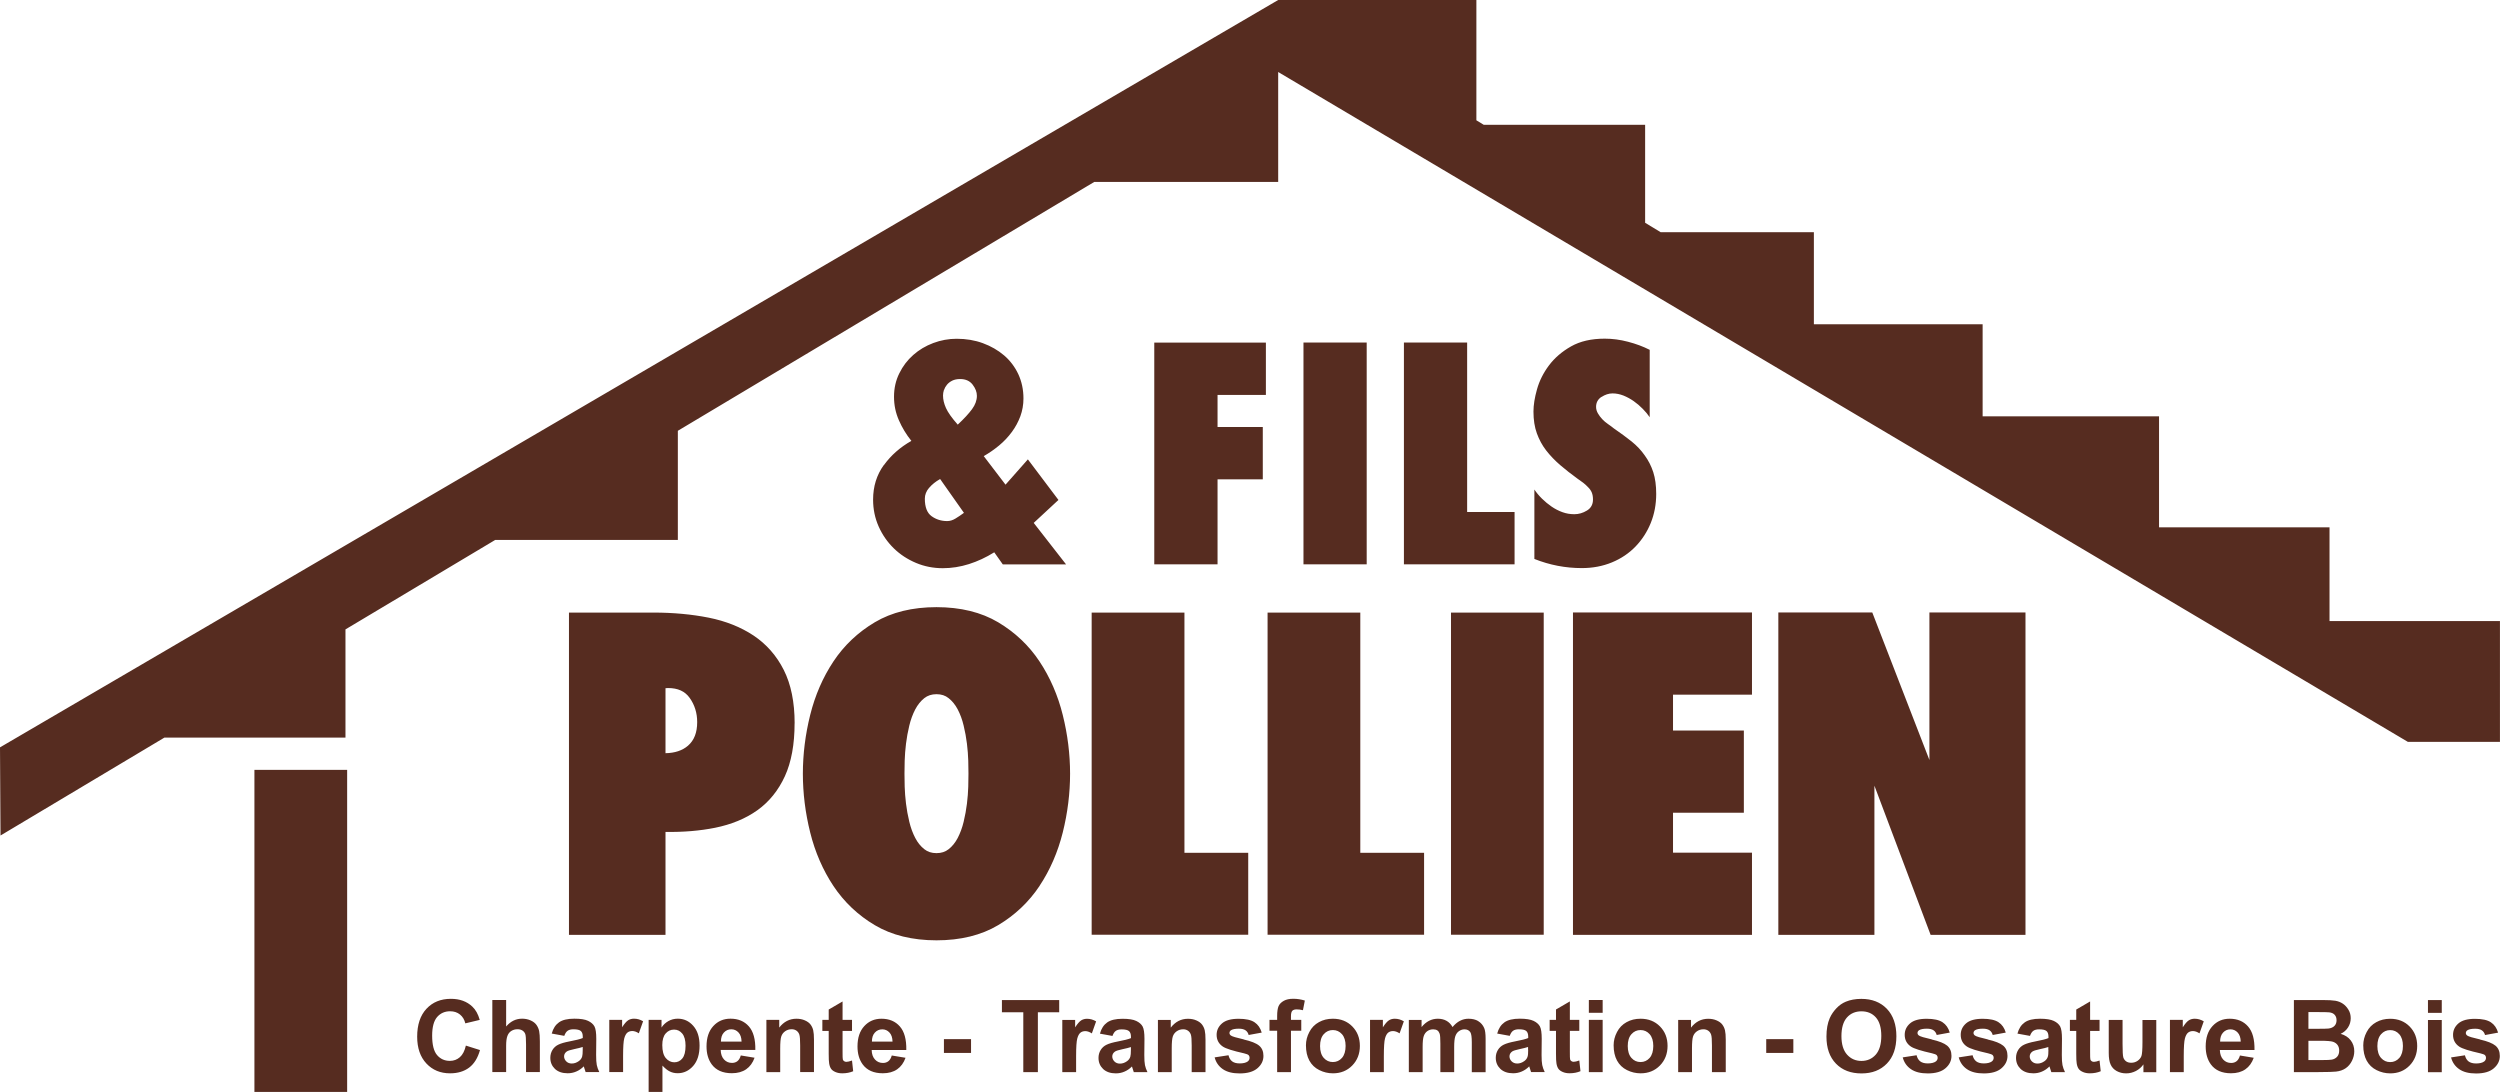 <?xml version="1.0" encoding="UTF-8"?>
<svg xmlns="http://www.w3.org/2000/svg" id="Calque_1" data-name="Calque 1" viewBox="0 0 492.3 215.04">
  <defs>
    <style>
      .cls-1 {
        fill: #562c20;
        stroke-width: 0px;
      }
    </style>
  </defs>
  <path class="cls-1" d="m458.73,122.3v-18.46h-33.57v-21.86h-34.74v-18.13h-33.23v-18.13h-30.18l-3.05-1.85v-19.29h-31.77l-1.46-.89V0h-39.03L0,147.17l.1,17.36,32.27-19.28h35.66v-21.31l29.49-17.62h35.96v-21.49l81.99-49h36.23V14.18l222.46,131.91h18.13v-23.79h-33.57Zm-302.25,20.12c0-4.15-.72-7.68-2.14-10.49-1.42-2.82-3.43-5.1-5.95-6.78-2.5-1.66-5.48-2.85-8.84-3.52-3.32-.66-6.96-1-10.81-1h-16.7v63.46h19.01v-20.27c3.51.06,6.78-.22,9.74-.81,3.23-.65,6.04-1.81,8.34-3.45,2.33-1.66,4.15-3.92,5.43-6.71,1.27-2.77,1.91-6.28,1.91-10.42Zm-21.01,4.43c-1.09.94-2.58,1.44-4.42,1.47v-12.8l.51-.03c1.92,0,3.32.63,4.25,1.94.98,1.37,1.48,2.97,1.48,4.76,0,2.08-.6,3.61-1.83,4.67Zm69.22,27.62c2.08-3.12,3.62-6.67,4.59-10.55.96-3.85,1.44-7.74,1.44-11.56s-.48-7.71-1.44-11.56c-.96-3.88-2.51-7.43-4.58-10.55-2.09-3.15-4.83-5.74-8.14-7.71-3.33-1.98-7.41-2.98-12.15-2.98s-8.82,1-12.15,2.98c-3.31,1.97-6.05,4.56-8.14,7.71-2.08,3.13-3.62,6.68-4.58,10.55-.96,3.85-1.44,7.74-1.44,11.56s.48,7.72,1.44,11.56c.96,3.88,2.51,7.43,4.58,10.55,2.1,3.15,4.83,5.75,8.14,7.71,3.33,1.98,7.41,2.99,12.15,2.99s8.81-1,12.15-2.99c3.31-1.97,6.04-4.56,8.14-7.71Zm-14.02-19.55c-.03,1.05-.12,2.17-.26,3.34-.14,1.16-.36,2.36-.65,3.57-.28,1.17-.68,2.24-1.17,3.19-.48.91-1.08,1.66-1.79,2.21-.66.52-1.44.77-2.39.77s-1.73-.25-2.4-.78c-.71-.56-1.31-1.3-1.78-2.21-.5-.95-.89-2.02-1.17-3.19-.29-1.2-.51-2.4-.65-3.57-.14-1.17-.23-2.29-.26-3.33-.03-1.06-.04-1.91-.04-2.57s.01-1.51.04-2.57c.03-1.04.12-2.16.26-3.33.14-1.17.36-2.37.65-3.57.28-1.16.67-2.23,1.17-3.19.48-.91,1.08-1.65,1.78-2.21.66-.52,1.45-.78,2.4-.78s1.73.25,2.39.78c.71.56,1.31,1.3,1.79,2.21.5.95.89,2.02,1.17,3.19.29,1.2.51,2.4.65,3.57.14,1.17.23,2.29.26,3.33.03,1.06.04,1.92.04,2.57s-.02,1.51-.04,2.56Zm24.3-34.28v63.43h30.83v-16.13h-12.56v-47.3h-18.26Zm34.63,63.43h30.83v-16.13h-12.56v-47.3h-18.26v63.43Zm36.13,0h18.26v-63.43h-18.26v63.43Zm-235.63,30.96h18.26v-63.43h-18.26v63.43Zm259.65-30.93h35.25v-16.19h-15.55v-7.87h13.95v-16.19h-13.95v-7.05h15.55v-16.19h-35.25v63.49Zm-135.71-92.52c-1.41,1.95-2.11,4.22-2.11,6.81,0,1.89.37,3.66,1.1,5.3.73,1.64,1.73,3.07,2.98,4.29,1.25,1.22,2.71,2.17,4.37,2.87,1.66.7,3.42,1.04,5.27,1.04,1.74,0,3.46-.27,5.16-.81,1.7-.54,3.36-1.31,4.98-2.32l1.68,2.38h12.46l-6.37-8.17,4.87-4.52-6.02-7.99-4.4,4.98-4.29-5.62c1.08-.62,2.09-1.32,3.04-2.11.95-.79,1.78-1.67,2.49-2.64.71-.96,1.27-2,1.68-3.1.4-1.1.61-2.27.61-3.5,0-1.74-.34-3.33-1.01-4.78-.68-1.45-1.61-2.68-2.81-3.71-1.2-1.02-2.59-1.82-4.17-2.4-1.58-.58-3.3-.87-5.16-.87-1.58,0-3.12.28-4.61.84-1.49.56-2.8,1.34-3.94,2.35-1.14,1-2.06,2.21-2.75,3.62-.7,1.41-1.04,2.94-1.04,4.61s.32,3.17.96,4.63c.64,1.47,1.46,2.82,2.46,4.06-2.2,1.24-4.01,2.83-5.42,4.78Zm11.85-14.77c.12-.37.31-.71.58-1.04.27-.33.62-.6,1.04-.81.42-.21.95-.32,1.56-.32,1.08,0,1.9.37,2.46,1.1.56.73.84,1.47.84,2.2,0,.89-.32,1.77-.96,2.64-.64.87-1.57,1.88-2.81,3.04-1.16-1.31-1.93-2.4-2.32-3.27-.39-.87-.58-1.69-.58-2.46,0-.35.06-.7.17-1.07Zm-2.93,19.26c.56-.66,1.28-1.24,2.17-1.74l4.69,6.66c-.58.43-1.14.8-1.68,1.13-.54.33-1.08.49-1.62.49-1.16,0-2.18-.32-3.07-.96-.89-.64-1.33-1.79-1.33-3.45,0-.77.28-1.49.84-2.14Zm44.35,15.06h12.45v-16.74h8.91v-10.31h-8.91v-6.31h9.52v-10.31h-21.98v43.68Zm41.82-43.68h-12.45v43.68h12.45v-43.68Zm7.33,0v43.68h21.79v-10.31h-9.34v-33.37h-12.45Zm38.91,10.72c.71-.46,1.43-.7,2.17-.7s1.45.15,2.17.43c.71.29,1.38.66,2.01,1.1s1.22.95,1.77,1.51c.55.56,1.01,1.11,1.37,1.65v-13.27c-1.3-.66-2.73-1.19-4.27-1.59-1.55-.41-3.07-.61-4.58-.61-2.65,0-4.86.51-6.65,1.53-1.79,1.02-3.24,2.27-4.34,3.74-1.1,1.47-1.88,3.03-2.35,4.69-.47,1.66-.7,3.13-.7,4.4,0,1.62.22,3.05.67,4.29.45,1.24,1.06,2.36,1.83,3.36.81,1.04,1.74,2.01,2.78,2.9,1.04.89,2.17,1.78,3.39,2.66.41.27.78.54,1.13.81.35.27.66.56.95.87.32.31.57.66.73,1.04.16.39.24.85.24,1.39,0,.97-.4,1.69-1.19,2.17-.79.48-1.62.72-2.47.72s-1.6-.13-2.35-.4c-.75-.27-1.47-.64-2.14-1.1-.67-.46-1.3-.98-1.89-1.56-.59-.58-1.09-1.18-1.5-1.8v13.67c3.01,1.2,6.13,1.8,9.34,1.8,2.16,0,4.14-.38,5.95-1.13,1.81-.75,3.36-1.8,4.64-3.13,1.28-1.33,2.28-2.88,2.99-4.63.71-1.76,1.07-3.66,1.07-5.71,0-1.66-.19-3.09-.58-4.29-.39-1.2-.95-2.3-1.68-3.3-.69-1-1.56-1.92-2.59-2.75-1.04-.83-2.21-1.69-3.51-2.58-.33-.27-.7-.55-1.13-.84-.43-.29-.8-.61-1.13-.96-.33-.35-.61-.72-.85-1.13-.24-.41-.37-.84-.37-1.3,0-.85.36-1.51,1.07-1.97Zm64.81,105.93h18.68v-63.49h-18.92v2.69h0v26.36l-11.25-29.05h-18.5v63.49h18.92v-18.93s0-.06,0-.09v-10.36l11.07,29.38Zm-289.62,24.08c-.55.48-1.2.73-1.97.73-1.03,0-1.87-.38-2.52-1.14-.65-.76-.97-2.04-.97-3.83,0-1.69.33-2.91.98-3.67.66-.75,1.51-1.13,2.56-1.13.76,0,1.41.21,1.94.64.53.43.88,1.01,1.05,1.74l2.84-.68c-.32-1.14-.81-2.01-1.45-2.61-1.08-1.03-2.49-1.54-4.23-1.54-1.99,0-3.59.65-4.81,1.96-1.22,1.31-1.83,3.14-1.83,5.5,0,2.23.61,3.99,1.82,5.28,1.21,1.29,2.76,1.93,4.65,1.93,1.52,0,2.78-.38,3.77-1.13.99-.75,1.7-1.9,2.13-3.45l-2.78-.88c-.24,1.04-.63,1.8-1.18,2.28Zm15.09-6.34c-.25-.36-.63-.66-1.14-.89s-1.07-.35-1.69-.35c-1.22,0-2.27.51-3.15,1.54v-5.22h-2.72v14.19h2.72v-5.15c0-.87.08-1.52.25-1.96.16-.44.42-.77.78-.99.35-.22.76-.33,1.21-.33.39,0,.72.09.98.26.26.17.44.4.55.69.1.29.15.97.15,2.05v5.43h2.72v-6.03c0-.92-.05-1.6-.14-2.04-.09-.44-.27-.84-.52-1.2Zm11.74,5.9l.03-3.18c0-1.18-.12-1.99-.36-2.44-.24-.44-.66-.81-1.25-1.09-.59-.29-1.5-.43-2.71-.43-1.34,0-2.34.24-3.02.72-.68.48-1.16,1.21-1.43,2.21l2.47.45c.17-.48.39-.81.66-1s.65-.29,1.13-.29c.72,0,1.2.11,1.46.33.26.22.39.6.39,1.12v.27c-.49.21-1.37.43-2.64.67-.94.18-1.66.39-2.16.63-.5.24-.89.59-1.17,1.05-.28.46-.42.97-.42,1.55,0,.88.31,1.6.91,2.18.61.57,1.44.86,2.5.86.6,0,1.16-.11,1.69-.34.53-.22,1.03-.56,1.49-1.02.02.05.05.16.1.32.1.35.19.62.26.8h2.69c-.24-.49-.4-.95-.49-1.38-.09-.43-.13-1.1-.13-2Zm-2.64-1.02c0,.65-.04,1.09-.11,1.33-.1.36-.32.66-.65.9-.45.32-.91.48-1.4.48-.44,0-.8-.14-1.08-.42s-.43-.61-.43-.99.18-.71.53-.96c.23-.16.73-.31,1.48-.47.76-.16,1.31-.3,1.66-.42v.54Zm8.93-5.79c-.34.22-.73.67-1.17,1.36v-1.46h-2.53v10.28h2.72v-3.18c0-1.75.08-2.9.23-3.45.15-.55.36-.93.62-1.14.26-.21.59-.31.97-.31s.82.15,1.28.45l.84-2.37c-.57-.34-1.17-.51-1.79-.51-.44,0-.83.11-1.18.33Zm9.8-.33c-.68,0-1.31.16-1.87.48-.56.32-1.01.74-1.34,1.26v-1.51h-2.54v14.19h2.72v-5.18c.51.55,1,.94,1.46,1.16.46.23.98.34,1.54.34,1.19,0,2.21-.48,3.05-1.43.84-.95,1.26-2.29,1.26-4s-.42-2.97-1.25-3.91c-.83-.94-1.85-1.4-3.04-1.4Zm.89,7.83c-.42.51-.95.76-1.58.76s-1.22-.28-1.68-.83c-.46-.55-.69-1.4-.69-2.56,0-1.01.22-1.77.66-2.28.44-.51.99-.77,1.66-.77s1.17.26,1.61.78c.43.52.65,1.32.65,2.4,0,1.15-.21,1.99-.63,2.49Zm13.1-6.31c-.88-1.01-2.09-1.52-3.62-1.52-1.36,0-2.49.48-3.38,1.45-.89.96-1.34,2.3-1.34,4,0,1.43.34,2.61,1.02,3.54.86,1.17,2.18,1.75,3.97,1.75,1.13,0,2.07-.26,2.82-.78.75-.52,1.3-1.28,1.65-2.27l-2.71-.45c-.15.52-.37.89-.66,1.12s-.65.35-1.07.35c-.63,0-1.15-.22-1.57-.67-.42-.45-.64-1.08-.66-1.88h6.82c.04-2.08-.38-3.63-1.27-4.64Zm-5.5,2.98c0-.74.18-1.33.57-1.76.39-.43.88-.65,1.47-.65.56,0,1.03.21,1.41.62.39.41.59,1.01.61,1.8h-4.07Zm17.65-3.34c-.26-.34-.63-.61-1.13-.83-.5-.22-1.05-.32-1.65-.32-1.36,0-2.49.58-3.39,1.74v-1.51h-2.53v10.28h2.72v-4.66c0-1.15.07-1.94.21-2.36.14-.43.4-.77.77-1.03.37-.26.8-.39,1.27-.39.37,0,.68.09.94.27.26.18.45.43.57.76.12.33.17,1.04.17,2.15v5.25h2.72v-6.39c0-.79-.05-1.4-.15-1.83-.1-.43-.28-.81-.53-1.14Zm7.05,7.34c-.18,0-.33-.04-.46-.14-.13-.09-.21-.2-.24-.34-.04-.14-.05-.63-.05-1.47v-4.14h1.86v-2.17h-1.86v-3.63l-2.73,1.59v2.04h-1.25v2.17h1.25v4.48c0,.96.03,1.6.09,1.92.07.45.2.8.38,1.06.18.26.47.47.87.64.39.17.84.25,1.33.25.8,0,1.52-.14,2.15-.41l-.23-2.11c-.48.17-.84.26-1.09.26Zm10.53-6.97c-.88-1.01-2.09-1.52-3.62-1.52-1.36,0-2.49.48-3.38,1.45-.89.96-1.34,2.3-1.34,4,0,1.43.34,2.61,1.02,3.54.86,1.17,2.18,1.75,3.97,1.75,1.13,0,2.07-.26,2.82-.78.75-.52,1.3-1.28,1.65-2.27l-2.71-.45c-.15.52-.37.89-.66,1.12s-.65.35-1.07.35c-.63,0-1.15-.22-1.57-.67-.42-.45-.64-1.08-.66-1.88h6.82c.04-2.08-.38-3.63-1.27-4.64Zm-5.5,2.98c0-.74.18-1.33.57-1.76.39-.43.88-.65,1.47-.65.56,0,1.03.21,1.41.62.39.41.59,1.01.61,1.8h-4.07Zm14.18,2.24h5.34v-2.72h-5.34v2.72Zm11.42-8.01h4.21v11.79h2.87v-11.79h4.2v-2.4h-11.28v2.4Zm15.59,1.61c-.34.22-.73.67-1.17,1.36v-1.46h-2.53v10.28h2.72v-3.18c0-1.75.08-2.9.23-3.45.15-.55.36-.93.62-1.14.26-.21.59-.31.97-.31s.82.15,1.28.45l.84-2.37c-.57-.34-1.17-.51-1.79-.51-.44,0-.83.11-1.18.33Zm12.45,6.81l.03-3.18c0-1.18-.12-1.99-.36-2.44-.24-.44-.66-.81-1.25-1.09-.59-.29-1.5-.43-2.71-.43-1.34,0-2.34.24-3.02.72-.68.48-1.16,1.21-1.43,2.21l2.47.45c.17-.48.39-.81.66-1s.65-.29,1.13-.29c.72,0,1.2.11,1.46.33.26.22.39.6.39,1.12v.27c-.49.21-1.37.43-2.64.67-.94.18-1.66.39-2.16.63-.5.24-.89.59-1.17,1.05-.28.46-.42.97-.42,1.55,0,.88.31,1.6.91,2.18.61.57,1.44.86,2.5.86.6,0,1.16-.11,1.69-.34.53-.22,1.03-.56,1.49-1.02.02.05.05.16.1.32.1.35.19.62.26.8h2.69c-.24-.49-.4-.95-.49-1.38-.09-.43-.13-1.1-.13-2Zm-2.64-1.02c0,.65-.04,1.09-.11,1.33-.1.36-.32.66-.65.9-.45.32-.91.48-1.4.48-.44,0-.8-.14-1.08-.42s-.43-.61-.43-.99.18-.71.53-.96c.23-.16.73-.31,1.48-.47.76-.16,1.31-.3,1.66-.42v.54Zm14.02-4.97c-.26-.34-.63-.61-1.13-.83-.5-.22-1.05-.32-1.65-.32-1.36,0-2.49.58-3.39,1.74v-1.51h-2.53v10.28h2.72v-4.66c0-1.15.07-1.94.21-2.36.14-.43.4-.77.77-1.03.37-.26.8-.39,1.27-.39.37,0,.68.09.94.27.26.18.45.43.57.76.12.33.17,1.04.17,2.15v5.25h2.72v-6.39c0-.79-.05-1.4-.15-1.83-.1-.43-.28-.81-.53-1.14Zm8.2,2.91c-1.45-.33-2.3-.58-2.54-.77-.18-.14-.27-.3-.27-.49,0-.22.1-.41.31-.55.31-.2.82-.3,1.54-.3.57,0,1.01.11,1.31.32.31.21.51.52.62.92l2.57-.47c-.26-.9-.73-1.58-1.41-2.03-.68-.46-1.73-.69-3.14-.69-1.48,0-2.57.3-3.27.91-.7.61-1.06,1.36-1.06,2.25,0,.99.41,1.76,1.22,2.31.59.4,1.98.84,4.17,1.33.47.11.77.23.91.36.13.14.19.31.19.51,0,.3-.12.54-.36.73-.35.26-.88.39-1.59.39-.64,0-1.14-.14-1.49-.41-.36-.27-.59-.68-.71-1.2l-2.73.42c.25.97.79,1.75,1.6,2.31.82.57,1.92.85,3.33.85,1.54,0,2.71-.34,3.5-1.02.79-.68,1.18-1.49,1.18-2.43,0-.87-.28-1.54-.85-2.02-.57-.48-1.59-.88-3.03-1.21Zm7.88-7.59c-.49.27-.83.62-1.02,1.04-.18.43-.28,1.07-.28,1.94v.77h-1.51v2.14h1.51v8.14h2.72v-8.14h2.03v-2.14h-2.03v-.73c0-.52.09-.88.26-1.06.17-.18.45-.28.85-.28s.82.05,1.25.16l.37-1.9c-.74-.23-1.5-.35-2.27-.35s-1.38.13-1.87.4Zm9.66,3.52c-1.01,0-1.92.22-2.73.67-.82.45-1.45,1.09-1.89,1.94-.45.85-.67,1.72-.67,2.62,0,1.18.22,2.18.67,3.01.45.82,1.1,1.45,1.95,1.87.86.43,1.75.64,2.7.64,1.52,0,2.79-.51,3.79-1.53,1-1.02,1.51-2.31,1.51-3.87s-.5-2.82-1.49-3.83c-.99-1.01-2.27-1.52-3.82-1.52Zm1.8,7.72c-.48.54-1.08.81-1.79.81s-1.31-.27-1.79-.81c-.48-.54-.73-1.32-.73-2.34s.24-1.8.73-2.34c.48-.54,1.08-.81,1.79-.81s1.31.27,1.79.81c.48.54.72,1.32.72,2.32s-.24,1.82-.72,2.36Zm9.23-7.39c-.34.22-.73.67-1.17,1.36v-1.46h-2.53v10.28h2.72v-3.18c0-1.75.08-2.9.23-3.45.15-.55.36-.93.62-1.14.26-.21.59-.31.97-.31s.82.15,1.28.45l.84-2.37c-.57-.34-1.17-.51-1.79-.51-.44,0-.83.11-1.18.33Zm17.6.13c-.52-.31-1.16-.46-1.92-.46-.59,0-1.15.14-1.67.41-.52.27-1.01.68-1.46,1.23-.31-.55-.71-.96-1.19-1.23-.48-.27-1.05-.41-1.71-.41-1.24,0-2.31.55-3.2,1.64v-1.4h-2.51v10.28h2.72v-4.99c0-.99.07-1.69.22-2.12.15-.43.39-.75.72-.98.34-.23.71-.34,1.13-.34.35,0,.62.07.83.21.2.14.35.36.45.65.1.29.14.94.14,1.94v5.63h2.72v-4.94c0-.97.07-1.68.22-2.12s.39-.79.73-1.02c.34-.23.69-.35,1.08-.35.52,0,.91.19,1.16.58.19.3.28.96.28,1.98v5.88h2.72v-6.57c0-.98-.09-1.69-.28-2.13-.26-.59-.65-1.04-1.17-1.35Zm12.48,6.67l.03-3.18c0-1.18-.12-1.99-.36-2.44-.24-.44-.66-.81-1.25-1.09s-1.5-.43-2.71-.43c-1.34,0-2.34.24-3.02.72-.68.48-1.16,1.21-1.43,2.21l2.47.45c.17-.48.39-.81.66-1,.27-.19.65-.29,1.13-.29.72,0,1.2.11,1.46.33.26.22.39.6.39,1.12v.27c-.49.21-1.37.43-2.64.67-.94.18-1.66.39-2.16.63-.5.24-.89.59-1.17,1.05-.28.46-.42.97-.42,1.55,0,.88.31,1.6.91,2.18.61.57,1.44.86,2.5.86.6,0,1.16-.11,1.69-.34.53-.22,1.03-.56,1.49-1.02.02.05.05.16.1.32.1.35.19.62.26.8h2.69c-.24-.49-.4-.95-.49-1.38-.09-.43-.13-1.1-.13-2Zm-2.64-1.02c0,.65-.03,1.09-.11,1.33-.1.36-.32.66-.65.9-.45.32-.91.48-1.4.48-.44,0-.8-.14-1.09-.42-.28-.28-.43-.61-.43-.99s.18-.71.53-.96c.23-.16.73-.31,1.48-.47.75-.16,1.31-.3,1.65-.42v.54Zm8.96,2.37c-.18,0-.33-.04-.46-.14-.13-.09-.21-.2-.24-.34-.04-.14-.05-.63-.05-1.47v-4.14h1.86v-2.17h-1.86v-3.63l-2.73,1.59v2.04h-1.25v2.17h1.25v4.48c0,.96.03,1.6.09,1.92.07.45.2.8.38,1.06.18.26.47.47.87.64.39.17.84.25,1.33.25.8,0,1.52-.14,2.15-.41l-.23-2.11c-.48.17-.84.26-1.09.26Zm2.99-9.65h2.72v-2.52h-2.72v2.52Zm0,11.68h2.72v-10.28h-2.72v10.28Zm10.17-10.51c-1.01,0-1.92.22-2.73.67-.82.45-1.45,1.09-1.89,1.94-.45.85-.67,1.72-.67,2.62,0,1.18.22,2.18.67,3.01.45.82,1.1,1.45,1.95,1.87.86.43,1.75.64,2.7.64,1.52,0,2.79-.51,3.79-1.53,1-1.02,1.51-2.31,1.51-3.87s-.5-2.82-1.49-3.83c-.99-1.01-2.27-1.52-3.82-1.52Zm1.8,7.72c-.48.54-1.08.81-1.79.81s-1.31-.27-1.79-.81c-.48-.54-.73-1.32-.73-2.34s.24-1.8.73-2.34c.48-.54,1.08-.81,1.79-.81s1.31.27,1.79.81c.48.54.72,1.32.72,2.32s-.24,1.82-.72,2.36Zm14.32-6.56c-.25-.34-.63-.61-1.13-.83-.5-.22-1.05-.32-1.65-.32-1.36,0-2.49.58-3.39,1.74v-1.51h-2.53v10.28h2.72v-4.66c0-1.15.07-1.94.21-2.36.14-.43.4-.77.77-1.03.37-.26.8-.39,1.27-.39.37,0,.68.09.94.27.26.18.45.43.57.76.12.33.17,1.04.17,2.15v5.25h2.72v-6.39c0-.79-.05-1.4-.15-1.83-.1-.43-.28-.81-.53-1.14Zm8.64,5.58h5.34v-2.72h-5.34v2.72Zm18.72-10.65c-1.15,0-2.17.19-3.06.56-.67.28-1.28.7-1.83,1.28s-1,1.22-1.32,1.95c-.43.98-.65,2.19-.65,3.64,0,2.26.62,4.03,1.87,5.32s2.92,1.93,5.03,1.93,3.75-.65,5-1.94c1.25-1.29,1.87-3.09,1.87-5.38s-.63-4.11-1.88-5.41c-1.26-1.3-2.93-1.95-5.02-1.95Zm2.84,10.99c-.73.82-1.67,1.23-2.81,1.23s-2.08-.41-2.83-1.24c-.74-.83-1.11-2.05-1.11-3.65s.36-2.85,1.08-3.66c.72-.81,1.68-1.22,2.86-1.22s2.13.4,2.84,1.2c.71.8,1.07,2.01,1.07,3.64s-.37,2.88-1.1,3.7Zm11.04-3.01c-1.45-.33-2.3-.58-2.54-.77-.18-.14-.27-.3-.27-.49,0-.22.1-.41.31-.55.31-.2.82-.3,1.54-.3.57,0,1.01.11,1.31.32.31.21.51.52.62.92l2.57-.47c-.26-.9-.73-1.58-1.41-2.03-.68-.46-1.73-.69-3.14-.69-1.48,0-2.57.3-3.27.91-.7.61-1.05,1.36-1.05,2.25,0,.99.41,1.76,1.22,2.31.59.4,1.98.84,4.17,1.33.47.11.77.23.91.36.13.14.19.31.19.51,0,.3-.12.54-.36.73-.36.26-.89.39-1.59.39-.64,0-1.14-.14-1.49-.41-.35-.27-.59-.68-.71-1.2l-2.73.42c.25.97.79,1.75,1.6,2.31.82.57,1.92.85,3.33.85,1.54,0,2.71-.34,3.49-1.02.79-.68,1.18-1.49,1.18-2.43,0-.87-.28-1.54-.85-2.02-.58-.48-1.59-.88-3.04-1.21Zm11.03,0c-1.45-.33-2.3-.58-2.54-.77-.18-.14-.27-.3-.27-.49,0-.22.1-.41.31-.55.31-.2.82-.3,1.54-.3.57,0,1.01.11,1.31.32.31.21.51.52.62.92l2.57-.47c-.26-.9-.73-1.58-1.41-2.03-.68-.46-1.73-.69-3.14-.69-1.48,0-2.57.3-3.27.91-.7.61-1.05,1.36-1.05,2.25,0,.99.41,1.76,1.22,2.31.59.4,1.98.84,4.17,1.33.47.11.77.23.91.36.13.14.19.31.19.51,0,.3-.12.54-.36.73-.36.26-.89.39-1.59.39-.64,0-1.14-.14-1.49-.41-.35-.27-.59-.68-.71-1.2l-2.73.42c.25.97.79,1.75,1.6,2.31.82.57,1.92.85,3.33.85,1.54,0,2.71-.34,3.49-1.02.79-.68,1.18-1.49,1.18-2.43,0-.87-.28-1.54-.85-2.02-.58-.48-1.59-.88-3.04-1.21Zm14.58,3.07l.03-3.18c0-1.18-.12-1.99-.36-2.44-.24-.44-.66-.81-1.25-1.09s-1.5-.43-2.71-.43c-1.34,0-2.34.24-3.02.72-.68.48-1.16,1.21-1.43,2.21l2.47.45c.17-.48.39-.81.66-1s.65-.29,1.13-.29c.72,0,1.2.11,1.46.33.26.22.39.6.39,1.12v.27c-.49.21-1.37.43-2.64.67-.94.18-1.66.39-2.16.63-.5.24-.89.59-1.17,1.05-.28.46-.42.97-.42,1.55,0,.88.31,1.6.91,2.18.61.57,1.44.86,2.5.86.6,0,1.16-.11,1.69-.34.53-.22,1.03-.56,1.49-1.02.02.05.05.16.1.32.1.35.19.62.26.8h2.69c-.24-.49-.4-.95-.49-1.38-.09-.43-.13-1.1-.13-2Zm-2.64-1.02c0,.65-.03,1.09-.11,1.33-.1.36-.32.66-.65.9-.45.32-.91.48-1.4.48-.44,0-.8-.14-1.09-.42-.28-.28-.43-.61-.43-.99s.18-.71.53-.96c.23-.16.73-.31,1.48-.47.75-.16,1.31-.3,1.65-.42v.54Zm8.96,2.37c-.18,0-.33-.04-.46-.14-.13-.09-.21-.2-.24-.34-.04-.14-.05-.63-.05-1.47v-4.14h1.86v-2.17h-1.86v-3.63l-2.73,1.59v2.04h-1.25v2.17h1.25v4.48c0,.96.03,1.6.09,1.92.07.45.2.8.38,1.06.18.26.47.47.87.64.39.17.84.25,1.33.25.8,0,1.52-.14,2.15-.41l-.23-2.11c-.48.17-.84.26-1.09.26Zm9.56-3.92c0,1.47-.07,2.4-.2,2.77-.14.38-.39.69-.76.95-.37.25-.78.38-1.25.38-.41,0-.74-.09-1.01-.28-.26-.19-.45-.45-.55-.77-.1-.33-.15-1.21-.15-2.66v-4.72h-2.72v6.51c0,.97.12,1.73.37,2.27.24.55.64.97,1.19,1.28.55.3,1.17.46,1.86.46s1.32-.16,1.93-.47c.61-.32,1.1-.75,1.48-1.3v1.54h2.53v-10.28h-2.72v4.34Zm9.11-4.24c-.35.22-.73.67-1.17,1.36v-1.46h-2.53v10.28h2.72v-3.18c0-1.75.08-2.9.23-3.45.15-.55.36-.93.62-1.14.26-.21.59-.31.97-.31s.82.15,1.28.45l.84-2.37c-.57-.34-1.17-.51-1.79-.51-.44,0-.83.11-1.18.33Zm11.68,1.19c-.88-1.01-2.09-1.52-3.62-1.52-1.36,0-2.49.48-3.38,1.45-.89.96-1.34,2.3-1.34,4,0,1.43.34,2.61,1.02,3.54.86,1.17,2.18,1.75,3.97,1.75,1.13,0,2.07-.26,2.82-.78.75-.52,1.3-1.28,1.65-2.27l-2.71-.45c-.15.52-.37.89-.66,1.12-.29.23-.65.35-1.07.35-.63,0-1.15-.22-1.57-.67-.42-.45-.64-1.08-.66-1.88h6.82c.04-2.08-.38-3.63-1.27-4.64Zm-5.5,2.98c0-.74.18-1.33.57-1.76.39-.43.88-.65,1.47-.65.55,0,1.03.21,1.41.62.39.41.59,1.01.61,1.8h-4.07Zm23.72-1.52c.61-.28,1.1-.69,1.46-1.25.36-.55.54-1.16.54-1.83,0-.61-.14-1.17-.44-1.66s-.65-.89-1.09-1.19c-.44-.3-.93-.49-1.48-.59-.55-.09-1.39-.14-2.51-.14h-5.67v14.19h4.83c1.83-.01,2.98-.04,3.46-.1.76-.08,1.4-.31,1.92-.67.52-.36.93-.85,1.23-1.46.3-.61.45-1.24.45-1.88,0-.82-.23-1.53-.7-2.14-.46-.61-1.13-1.04-1.99-1.29Zm-6.33-4.29h1.65c1.35,0,2.17.02,2.45.05.48.06.84.22,1.08.5.24.27.36.63.36,1.07s-.14.83-.42,1.11c-.28.28-.67.45-1.16.51-.27.03-.96.05-2.08.05h-1.88v-3.28Zm5.66,8.79c-.27.3-.62.49-1.04.57-.28.06-.93.09-1.97.09h-2.65v-3.8h2.31c1.3,0,2.15.07,2.54.2.39.14.69.35.9.65s.31.66.31,1.08c0,.5-.13.91-.4,1.21Zm10.43-7.47c-1.01,0-1.92.22-2.73.67-.82.45-1.45,1.09-1.89,1.94-.45.85-.67,1.72-.67,2.62,0,1.18.22,2.18.67,3.01.45.82,1.1,1.45,1.95,1.87.86.43,1.75.64,2.7.64,1.52,0,2.79-.51,3.79-1.53,1-1.02,1.51-2.31,1.51-3.87s-.5-2.82-1.49-3.83c-.99-1.01-2.27-1.52-3.82-1.52Zm1.8,7.72c-.48.54-1.08.81-1.79.81s-1.31-.27-1.79-.81c-.48-.54-.73-1.32-.73-2.34s.24-1.8.73-2.34c.48-.54,1.08-.81,1.79-.81s1.31.27,1.79.81c.48.54.72,1.32.72,2.32s-.24,1.82-.72,2.36Zm5.65,2.8h2.72v-10.28h-2.72v10.28Zm0-11.68h2.72v-2.52h-2.72v2.52Zm10.27,5.23c-1.45-.33-2.3-.58-2.54-.77-.18-.14-.27-.3-.27-.49,0-.22.1-.41.31-.55.31-.2.82-.3,1.54-.3.57,0,1.01.11,1.31.32.31.21.51.52.62.92l2.57-.47c-.26-.9-.73-1.58-1.41-2.03-.68-.46-1.73-.69-3.14-.69-1.48,0-2.57.3-3.27.91-.7.61-1.05,1.36-1.05,2.25,0,.99.41,1.76,1.22,2.31.59.4,1.98.84,4.17,1.33.47.11.77.23.91.36.13.14.19.31.19.51,0,.3-.12.54-.36.73-.36.26-.89.39-1.59.39-.64,0-1.14-.14-1.49-.41-.35-.27-.59-.68-.71-1.2l-2.73.42c.25.97.79,1.75,1.6,2.31.82.57,1.92.85,3.33.85,1.54,0,2.71-.34,3.49-1.02.79-.68,1.18-1.49,1.18-2.43,0-.87-.28-1.54-.85-2.02-.58-.48-1.59-.88-3.04-1.21Z"></path>
</svg>
